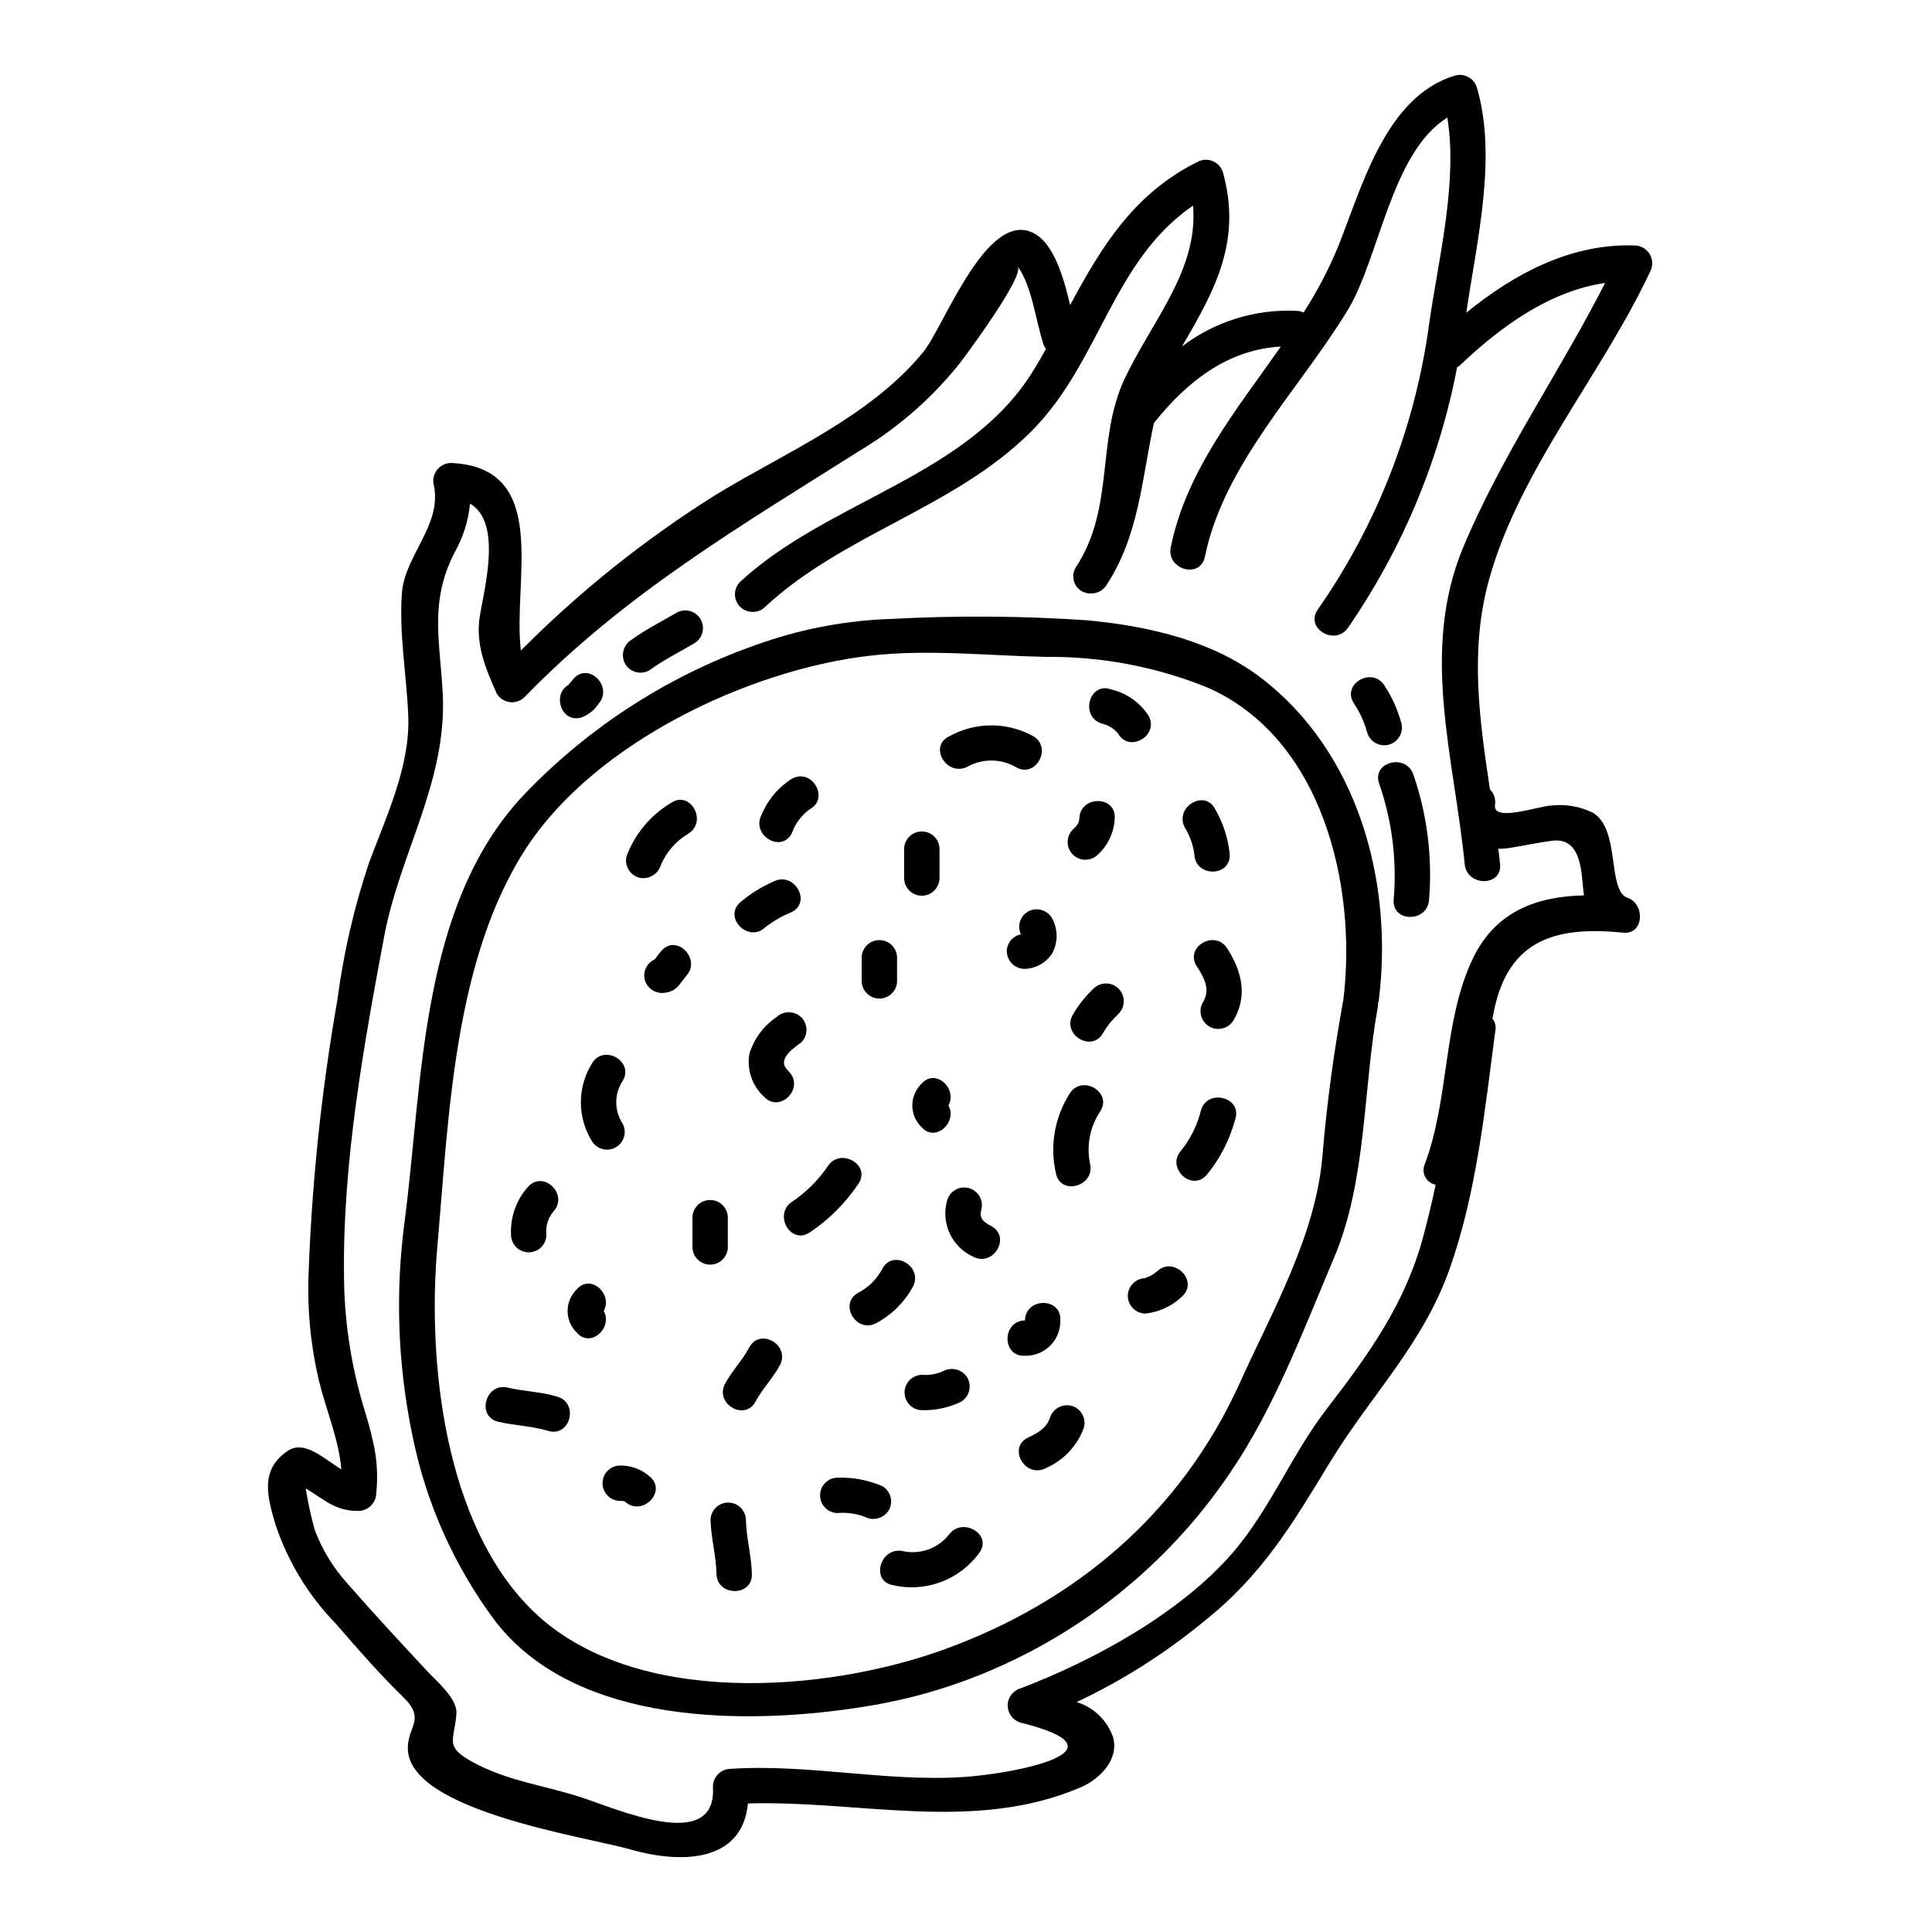 <?xml version="1.0" encoding="UTF-8"?>
<!-- Uploaded to: SVG Repo, www.svgrepo.com, Generator: SVG Repo Mixer Tools -->
<svg fill="#000000" width="800px" height="800px" version="1.1" viewBox="144 144 512 512" xmlns="http://www.w3.org/2000/svg">
 <g>
  <path d="m461.14 400.04c2.019 3.172 3.75 6.203 1.574 9.711v-0.004c-1.203 2.238-0.414 5.023 1.781 6.297 2.195 1.273 5.008 0.57 6.348-1.582 3.894-6.441 2.258-13.121-1.633-19.133-3.219-5.094-11.355-0.387-8.07 4.711z"/>
  <path d="m462.3 438.11c-0.941 3.91-2.727 7.57-5.227 10.719-4.133 4.426 2.5 11.055 6.633 6.637 3.59-4.344 6.195-9.41 7.644-14.855 1.91-5.769-7.191-8.223-9.051-2.5z"/>
  <path d="m460.52 370.43c0.238 6.059 9.617 6.059 9.375 0-0.414-4.215-1.727-8.297-3.848-11.969-2.691-5.434-10.77-0.672-8.125 4.723h0.004c1.367 2.207 2.254 4.676 2.594 7.246z"/>
  <path d="m450.66 480.89c-0.5 0.445-1.051 0.832-1.633 1.152-0.289 0.191-1.297 0.48-1.539 0.672v0.004c-2.551 0.094-4.578 2.172-4.613 4.723 0.031 2.586 2.137 4.664 4.723 4.664 3.648-0.41 7.062-2.016 9.711-4.566 4.406-4.148-2.211-10.734-6.648-6.648z"/>
  <path d="m433.79 406c-2.168 2.055-4.031 4.406-5.531 6.992-2.887 5.289 5.191 10.047 8.078 4.723 1.117-1.867 2.492-3.566 4.086-5.047 1.84-1.832 1.848-4.809 0.016-6.648-1.828-1.844-4.809-1.852-6.648-0.02z"/>
  <path d="m434.85 370.57c2.777-2.504 4.426-6.023 4.57-9.758 0.289-6.059-9.09-6.008-9.375 0-0.047 1.492-0.816 2.117-1.828 3.125-1.738 1.844-1.695 4.742 0.098 6.535 1.793 1.793 4.688 1.836 6.535 0.098z"/>
  <path d="m435.86 335.72c1.727 0.367 3.281 1.297 4.422 2.644 2.934 5.285 11.02 0.574 8.078-4.723h-0.004c-2.301-3.531-5.887-6.031-9.996-6.969-5.719-1.961-8.172 7.125-2.5 9.047z"/>
  <path d="m427.5 433.78c-4.031 6.305-5.352 13.969-3.652 21.254 1.246 5.863 10.285 3.367 9.055-2.5h-0.004c-1.043-4.852-0.07-9.918 2.695-14.039 3.25-5.098-4.891-9.809-8.094-4.715z"/>
  <path d="m427.98 516.56c-2.492-0.641-5.043 0.805-5.769 3.273-1.008 2.832-3.266 3.894-5.863 5.191-5.379 2.691-0.621 10.816 4.762 8.074l-0.004-0.004c4.723-2.035 8.391-5.93 10.141-10.766 0.672-2.492-0.785-5.062-3.266-5.769z"/>
  <path d="m425 493.82c0.238-6.055-9.137-6.008-9.375 0 0 0.051 0.051 0.051 0.051 0.098h-0.145c-6.012 0.238-6.059 9.613 0 9.371v0.004c2.535 0.086 4.996-0.887 6.789-2.68 1.797-1.797 2.766-4.254 2.68-6.793z"/>
  <path d="m415.53 400.76c2.957-0.078 5.688-1.605 7.301-4.086 1.598-2.922 1.578-6.465-0.047-9.371-1.32-2.238-4.199-2.992-6.445-1.684-2.043 1.254-2.809 3.848-1.773 6.008-2.16 0.398-3.734 2.277-3.75 4.473 0.031 2.582 2.133 4.656 4.715 4.66z"/>
  <path d="m400.24 347.26c4.008-2.285 8.922-2.285 12.93 0 5.144 3.172 9.84-4.953 4.723-8.125-6.949-3.871-15.402-3.871-22.352 0-5.492 2.613-0.73 10.668 4.699 8.125z"/>
  <path d="m406.69 468.92c-1.926-1.008-3.316-2.019-2.644-4.277h-0.004c0.691-2.5-0.773-5.086-3.273-5.777-2.5-0.691-5.086 0.777-5.777 3.277-1.695 5.996 1.246 12.332 6.922 14.902 5.391 2.789 10.102-5.285 4.777-8.125z"/>
  <path d="m388.19 431.23c-1.547 1.504-2.418 3.566-2.418 5.723 0 2.152 0.871 4.219 2.418 5.719 3.699 4.231 9.613-1.301 7.16-5.719 2.434-4.469-3.43-10-7.16-5.723z"/>
  <path d="m392.98 376.87v-8.027c-0.102-2.512-2.172-4.5-4.688-4.5s-4.586 1.988-4.688 4.5v8.027c0.102 2.516 2.172 4.5 4.688 4.5s4.586-1.984 4.688-4.5z"/>
  <path d="m388.27 517.71c3.586 0.098 7.144-0.66 10.383-2.207 2.227-1.328 2.977-4.195 1.684-6.441-1.352-2.164-4.152-2.902-6.394-1.688-1.777 0.797-3.731 1.129-5.672 0.965-2.535 0.074-4.551 2.152-4.551 4.688s2.016 4.613 4.551 4.684z"/>
  <path d="m377.84 480.22c-1.418 2.715-3.633 4.93-6.348 6.344-5.336 2.836-0.625 10.914 4.723 8.078h0.004c4.113-2.203 7.488-5.562 9.707-9.664 2.824-5.332-5.254-10.09-8.086-4.758z"/>
  <path d="m395.43 550.75c-2.938 3.676-7.727 5.34-12.309 4.281-5.902-1.059-8.457 7.977-2.5 9.055v-0.004c4.246 0.984 8.688 0.691 12.766-0.84s7.617-4.234 10.168-7.766c3.523-4.926-4.617-9.59-8.125-4.727z"/>
  <path d="m381.73 404.08v-6.394c-0.074-2.535-2.148-4.551-4.684-4.551-2.539 0-4.613 2.016-4.688 4.551v6.394c0.074 2.531 2.148 4.551 4.688 4.551 2.535 0 4.609-2.019 4.684-4.551z"/>
  <path d="m371.49 457.72c3.414-5.004-4.723-9.711-8.078-4.723h0.004c-2.551 3.758-5.797 6.988-9.566 9.52-4.953 3.367-0.293 11.488 4.758 8.078l0.004-0.004c5.09-3.41 9.465-7.781 12.879-12.871z"/>
  <path d="m379.53 544.25c1.293-2.231 0.543-5.09-1.68-6.394-3.773-1.633-7.863-2.402-11.969-2.258-2.535 0.074-4.555 2.148-4.555 4.688 0 2.535 2.019 4.609 4.555 4.684 2.441-0.211 4.906 0.117 7.211 0.961 2.25 1.246 5.082 0.504 6.438-1.68z"/>
  <path d="m353.85 364.8c0.895-2.555 2.559-4.769 4.762-6.344 5.285-2.887 0.574-11.02-4.758-8.078l-0.004 0.004c-3.633 2.297-6.457 5.676-8.074 9.66-2.695 5.387 5.383 10.145 8.074 4.758z"/>
  <path d="m346.74 389.8c2.148-1.691 4.527-3.066 7.062-4.086 5.383-2.691 0.672-10.816-4.758-8.125-3.234 1.418-6.242 3.297-8.938 5.574-4.426 4.086 2.211 10.723 6.633 6.637z"/>
  <path d="m356.35 420.23c1.828-1.836 1.828-4.801 0-6.633-1.855-1.777-4.781-1.777-6.637 0-3.387 2.316-5.894 5.707-7.109 9.629-0.75 4.227 0.719 8.543 3.891 11.438 4.133 4.426 10.77-2.207 6.633-6.633-0.863-0.914-1.633-1.73-1.297-2.981 0.48-2.031 3.027-3.664 4.519-4.82z"/>
  <path d="m342.55 501.08c-1.777 3.414-4.57 6.199-6.394 9.613-2.832 5.336 5.238 10.047 8.078 4.723 1.828-3.414 4.613-6.199 6.441-9.617 2.836-5.344-5.242-10.055-8.125-4.719z"/>
  <path d="m332.3 546.7c0.098 4.852 1.492 9.566 1.574 14.422 0.191 6.008 9.57 6.055 9.375 0-0.098-4.856-1.492-9.57-1.574-14.422-0.105-2.516-2.172-4.5-4.688-4.5-2.519 0-4.586 1.984-4.688 4.5z"/>
  <path d="m336.88 474.59v-8.027c-0.07-2.531-2.148-4.551-4.684-4.551-2.535 0-4.613 2.019-4.688 4.551v8.027c0.074 2.535 2.152 4.551 4.688 4.551 2.535 0 4.613-2.016 4.684-4.551z"/>
  <path d="m319.31 395.95c-0.613 0.676-1.176 1.398-1.684 2.16l-0.145 0.145c-2.078 0.957-3.172 3.266-2.594 5.481 0.742 2.453 3.277 3.891 5.766 3.269 2.754-0.395 3.656-2.598 5.242-4.426 4.019-4.469-2.617-11.148-6.586-6.629z"/>
  <path d="m321.84 356.77c-5.398 3.215-9.547 8.164-11.773 14.039-0.672 2.492 0.785 5.059 3.266 5.766 2.484 0.621 5.023-0.816 5.769-3.266 1.496-3.559 4.113-6.527 7.449-8.461 5-3.367 0.289-11.492-4.711-8.078z"/>
  <path d="m308.18 532.38c-2.516 0.102-4.5 2.172-4.5 4.688s1.984 4.586 4.5 4.688c0.578 0 1.059-0.098 1.492 0.238 4.519 3.992 11.152-2.644 6.586-6.637v0.004c-2.215-1.992-5.106-3.059-8.078-2.981z"/>
  <path d="m309 441.76c-2.258-3.426-2.258-7.867 0-11.293 3.172-5.144-4.953-9.84-8.078-4.723l0.004-0.004c-1.953 3.113-2.992 6.711-2.992 10.387 0 3.672 1.039 7.269 2.992 10.383 1.359 2.117 4.148 2.781 6.32 1.508 2.168-1.277 2.945-4.039 1.754-6.258z"/>
  <path d="m304 491.42c2.453-4.473-3.461-9.996-7.164-5.723-1.543 1.5-2.414 3.566-2.414 5.719 0 2.156 0.871 4.219 2.414 5.723 3.703 4.277 9.617-1.301 7.164-5.719z"/>
  <path d="m291.76 514.14c-4.277-1.301-8.848-1.398-13.223-2.406-5.863-1.395-8.363 7.644-2.5 9.055 4.371 1.008 8.941 1.105 13.219 2.406 5.805 1.773 8.258-7.266 2.504-9.055z"/>
  <path d="m288.81 471.38c-0.293-2.262 0.371-4.543 1.828-6.297 4.133-4.422-2.5-11.055-6.637-6.633-3.195 3.519-4.84 8.18-4.566 12.93 0.105 2.512 2.172 4.5 4.688 4.5 2.519 0 4.586-1.988 4.688-4.5z"/>
  <path d="m478.07 323.56c-12.355-9.422-28.648-13.508-45.523-15.141v-0.004c-17.426-1.203-34.91-1.332-52.352-0.391-11.504 0.371-22.895 2.453-33.789 6.172-24.234 8.16-46.113 22.102-63.746 40.617-27.398 29.227-26.578 75.711-31.438 112.92h0.004c-2.481 18.629-1.832 37.539 1.922 55.953 3.512 18.102 11.07 35.176 22.109 49.945 21.441 27.832 67.062 27.641 98.16 22.594v-0.004c13.082-2.074 25.805-5.988 37.785-11.629 23.73-11.117 44.012-28.445 58.695-50.148 11.777-17.207 19.516-37.926 27.59-57.008 8.785-20.625 7.691-45.047 11.684-66.809 0.023-0.238 0.023-0.48 0-0.719 0.047-0.191 0.141-0.34 0.188-0.531 4-31.418-5.332-66.055-31.289-85.816zm21.969 85.184c-2.551 13.938-4.391 27.398-5.574 41.531-1.773 21.195-13.219 41-21.867 60.133-15.574 34.418-43.297 58.02-78.5 70.758-31.676 11.441-82.105 15.289-108.5-9.898-23.938-22.883-28.41-66.629-25.668-97.293 3.027-34.375 4.371-76.242 23.84-105.71 18.312-27.59 58.598-46.723 90.562-50.473 15.434-1.828 31.535 0 47.016 0.289h0.004c14.574-0.125 29.027 2.617 42.539 8.078 30.57 13.363 39.746 52.488 36.141 82.586z"/>
  <path d="m577.19 209.05c-16.773-0.578-31.824 7.402-44.609 17.836 2.754-18.895 8.223-41.051 2.836-59.605v-0.004c-0.707-2.484-3.277-3.941-5.769-3.269-18.457 5.484-24.707 29.562-31.051 45.379h-0.004c-2.5 6.074-5.559 11.906-9.133 17.422-0.57-0.277-1.195-0.426-1.828-0.43-10.941-0.531-21.719 2.82-30.43 9.469 0.051-0.051 0.051-0.098 0.098-0.145 8.988-15.289 15.719-28.023 10.816-45.957-0.402-1.391-1.418-2.519-2.762-3.062-1.34-0.543-2.856-0.441-4.113 0.273-16.926 8.461-25.426 22.641-33.648 37.879-1.922-8.031-4.723-17.883-11.199-19.66-11.875-3.269-22.594 25.977-27.785 32.203-14.168 17.211-36.488 26.488-55.141 37.879l0.004 0.004c-18.652 11.715-35.906 25.512-51.434 41.133-2.258-18.5 8.125-48.555-18.559-49.707-1.445 0.027-2.801 0.715-3.68 1.863-0.879 1.148-1.188 2.637-0.836 4.039 2.258 10.48-7.738 18.652-8.457 28.602-0.789 10.914 1.246 21.586 1.68 32.449 0.578 13.27-5.812 26.727-10.332 38.84h-0.004c-3.981 11.812-6.797 23.984-8.414 36.344-4.203 23.93-6.758 48.121-7.644 72.402-0.402 9.594 0.5 19.199 2.695 28.551 1.926 7.93 5.289 15.527 5.965 23.617-4.664-2.836-9.809-7.981-14.328-4.809-7.16 4.953-5.383 11.781-3.125 19.422l-0.004-0.004c3.277 9.84 8.73 18.812 15.961 26.25 5.769 6.633 11.395 13.168 17.738 19.32 6.438 6.25 1.152 7.789 1.395 14.035 0.625 16.301 46.578 23.027 58.887 26.488 14.082 4.039 29.758 3.219 31.242-12.164 29.66-0.867 60.137 7.871 88.402-4.371 4.805-2.117 9.996-7.262 8.363-13.176l0.004 0.004c-1.551-4.469-5.141-7.93-9.664-9.324 11.98-5.648 23.215-12.754 33.457-21.152 15.77-12.496 23.508-25.719 33.793-42.586 10.77-17.645 24.465-31.008 31.535-50.91 7.211-20.285 9.371-42.254 12.203-63.5 0.176-1.062-0.125-2.152-0.816-2.977 0.023-0.117 0.055-0.23 0.094-0.34 3.418-19.902 15.527-24.371 34.566-22.434 5.512 0.574 5.902-7.551 1.18-9.23-5.531-1.926-1.777-18.219-9.277-22.594-3.359-1.625-7.106-2.277-10.816-1.879-3.652 0.145-15.77 4.57-15.047-0.188 0.223-1.5-0.277-3.016-1.348-4.09-2.754-18.5-5.434-36.723-0.238-55.57 8.078-29.176 29.852-54.27 42.641-81.527l-0.004 0.004c0.82-1.453 0.812-3.234-0.02-4.68-0.836-1.445-2.367-2.344-4.035-2.363zm-45.426 79.988c-11.488 27.594-2.363 55.812 0.395 83.98 0.578 5.965 9.953 6.012 9.375 0-0.145-1.348-0.289-2.754-0.48-4.086v-0.004c1.047 0.016 2.09-0.066 3.125-0.238 3.699-0.574 7.352-1.395 11.102-1.875 7.871-1.012 7.785 8.266 8.363 13.648 0.047 0.293 0.094 0.578 0.145 0.82-12.309 0.289-23.316 4.039-29.422 16.633-8.02 16.641-6.207 37.16-12.793 54.609-0.477 1.098-0.426 2.352 0.133 3.41 0.562 1.055 1.574 1.801 2.75 2.023-0.961 4.613-2.066 9.227-3.312 13.844-4.809 17.836-14.469 31.195-25.586 45.617-9.277 12.062-14.902 26.438-24.797 37.977-13.848 16.055-36.773 28.602-56.34 36.055v-0.004c-2.004 0.598-3.375 2.438-3.375 4.527 0 2.09 1.371 3.93 3.375 4.527 30.238 7.5-2.113 13.602-14.996 14.422-20.625 1.348-41.105-3.512-61.773-2.164v-0.004c-2.602 0.016-4.707 2.121-4.723 4.727 1.18 17.98-25.812 5.719-35.141 2.754-9.23-2.981-18.457-4.133-27.254-8.605-9.328-4.723-6.059-6.059-5.578-13.602 0.238-3.894-5.336-8.559-7.644-11.055-7.164-7.691-14.23-15.289-21.152-23.223-3.789-4.164-6.758-9.008-8.742-14.277-1.008-3.625-1.809-7.305-2.406-11.02 5.191 3.078 7.836 6.012 14.035 5.961v-0.004c2.566-0.074 4.625-2.152 4.664-4.723 0.484-4.566 0.191-9.184-0.867-13.652-0.672-3.125-1.574-6.199-2.547-9.371v-0.004c-3.418-11.496-5.148-23.426-5.141-35.422-0.289-29.52 5.238-60.281 10.672-89.172 4.184-22.066 16.488-40.668 15.527-63.742-0.625-13.777-3.75-24.566 3.078-37.828h-0.004c2.277-4.008 3.684-8.445 4.133-13.031 8.605 5.047 3.746 22.434 2.547 30.141-1.105 7.305 1.633 13.648 4.519 20.188v0.004c0.742 1.242 2.012 2.078 3.445 2.266 1.434 0.188 2.875-0.297 3.91-1.305 26.766-27.551 57.395-45.426 89.41-65.664 10.34-6.266 19.43-14.379 26.824-23.941 1.969-2.754 16.297-22.043 14.469-24.562 3.844 5.285 4.852 14.758 6.918 20.906l0.004 0.004c0.152 0.344 0.344 0.664 0.578 0.961-0.961 1.73-1.926 3.465-2.981 5.144-17.113 28.648-54.516 34.754-78.113 56.629-1.34 1.363-1.707 3.406-0.934 5.152 0.77 1.746 2.531 2.848 4.438 2.777 1.172-0.008 2.293-0.477 3.125-1.301 21.008-19.516 50.137-26.148 70.523-46.484 18.262-18.215 21.434-45.184 42.926-59.895 1.441 17.32-11.055 30.668-18.266 46.195-7.402 16.008-2.453 33.938-12.789 49.656v0.004c-0.914 1.449-0.93 3.289-0.043 4.75 0.883 1.465 2.519 2.305 4.227 2.172 1.582-0.012 3.047-0.828 3.894-2.164 8.66-13.121 9.422-28.316 12.594-42.977 8.699-10.957 19.613-19.516 33.648-20.281-11.777 16.824-25.043 32.879-29.18 53.211-1.18 5.902 7.836 8.461 9.055 2.5 5-24.613 25.141-44.414 37.875-65.422 8.316-13.652 11.535-41.824 26.371-50.957 2.836 17.402-2.547 38.312-4.852 54.848l-0.004 0.004c-3.691 27.176-13.812 53.086-29.52 75.57-3.414 5 4.723 9.711 8.078 4.723 14.32-20.75 24.16-44.258 28.891-69.027 0.309-0.109 0.586-0.293 0.812-0.531 10.723-10.191 23.652-19.613 38.406-21.773-12.035 23.617-27.32 45.488-37.605 70.051z"/>
  <path d="m316.09 321.63c3.777-2.754 8-4.828 12.016-7.211 2.137-1.348 2.82-4.144 1.547-6.328-1.27-2.18-4.043-2.961-6.269-1.766-4.016 2.363-8.238 4.457-12.016 7.211-2.188 1.34-2.93 4.172-1.68 6.414 1.309 2.223 4.168 2.977 6.402 1.68z"/>
  <path d="m298.15 334.12c1.836-0.703 3.398-1.965 4.473-3.609 3.973-4.523-2.633-11.18-6.629-6.629-0.496 0.566-0.941 1.152-1.438 1.691-4.281 2.516-1.789 10.191 3.594 8.547z"/>
  <path d="m506.3 338.06c0.691 2.5 3.277 3.965 5.777 3.277s3.965-3.273 3.277-5.773c-0.969-3.523-2.481-6.875-4.481-9.93-3.273-5.051-11.391-0.359-8.094 4.723h0.004c1.57 2.363 2.758 4.965 3.516 7.703z"/>
  <path d="m509.5 351.68c3.422 9.883 4.731 20.379 3.836 30.801-0.395 6.039 8.98 6.004 9.375 0 0.934-11.27-0.488-22.605-4.176-33.293-2.035-5.641-11.086-3.207-9.035 2.492z"/>
 </g>
</svg>